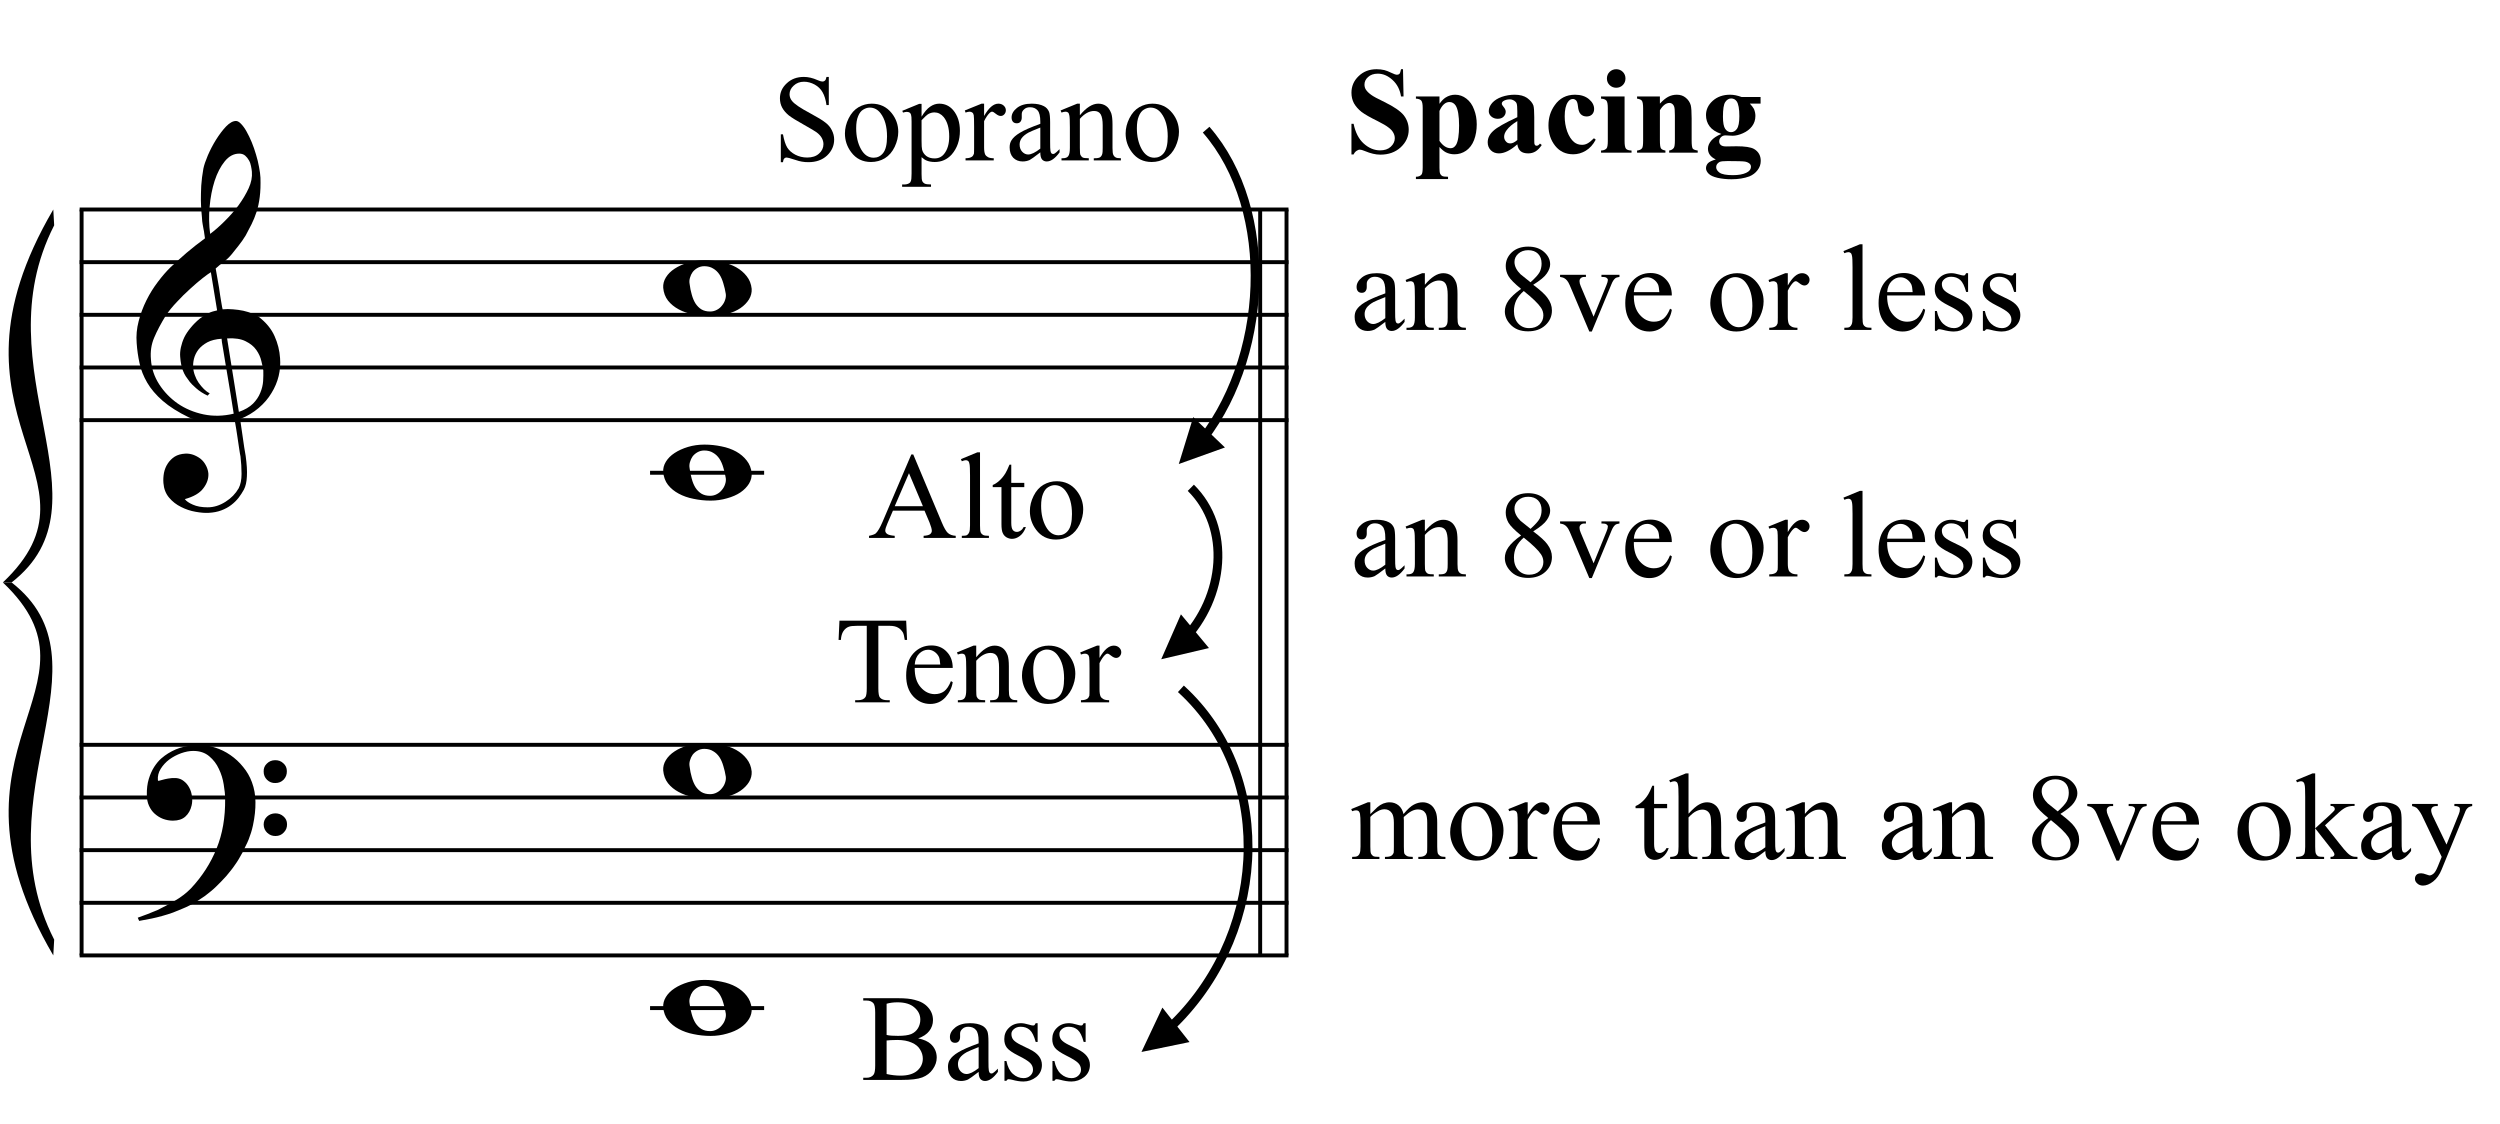 <?xml version="1.0" encoding="UTF-8"?>
<svg xmlns="http://www.w3.org/2000/svg" xmlns:xlink="http://www.w3.org/1999/xlink" width="219pt" height="98.5pt" viewBox="0 0 219 98.5" version="1.1">
<defs>
<g>
<symbol overflow="visible" id="glyph0-0">
<path style="stroke:none;" d=""/>
</symbol>
<symbol overflow="visible" id="glyph0-1">
<path style="stroke:none;" d="M 8.594 4.656 C 8.25 4.719 7.883 4.754 7.5 4.766 C 7.113 4.773 6.734 4.766 6.359 4.734 C 5.992 4.703 5.656 4.656 5.344 4.594 C 5.031 4.539 4.773 4.469 4.578 4.375 C 3.629 3.914 2.863 3.43 2.281 2.922 C 1.695 2.41 1.242 1.879 0.922 1.328 C 0.598 0.773 0.375 0.207 0.25 -0.375 C 0.125 -0.957 0.039 -1.547 0 -2.141 C -0.051 -2.773 0.004 -3.41 0.172 -4.047 C 0.336 -4.691 0.566 -5.305 0.859 -5.891 C 1.148 -6.473 1.484 -7.008 1.859 -7.5 C 2.234 -8 2.609 -8.43 2.984 -8.797 C 3.43 -9.211 3.895 -9.629 4.375 -10.047 C 4.863 -10.461 5.398 -10.883 5.984 -11.312 C 5.961 -11.469 5.941 -11.609 5.922 -11.734 C 5.91 -11.859 5.891 -11.984 5.859 -12.109 C 5.836 -12.242 5.812 -12.391 5.781 -12.547 C 5.75 -12.703 5.727 -12.898 5.719 -13.141 C 5.719 -13.234 5.703 -13.41 5.672 -13.672 C 5.648 -13.941 5.633 -14.266 5.625 -14.641 C 5.625 -15.016 5.633 -15.441 5.656 -15.922 C 5.688 -16.398 5.75 -16.898 5.844 -17.422 C 5.906 -17.723 6.035 -18.109 6.234 -18.578 C 6.441 -19.055 6.68 -19.516 6.953 -19.953 C 7.234 -20.398 7.523 -20.785 7.828 -21.109 C 8.141 -21.43 8.43 -21.594 8.703 -21.594 C 8.836 -21.594 8.984 -21.508 9.141 -21.344 C 9.305 -21.176 9.469 -20.953 9.625 -20.672 C 9.781 -20.398 9.93 -20.086 10.078 -19.734 C 10.223 -19.379 10.348 -19.02 10.453 -18.656 C 10.566 -18.289 10.656 -17.926 10.719 -17.562 C 10.789 -17.207 10.832 -16.895 10.844 -16.625 C 10.863 -15.988 10.844 -15.426 10.781 -14.938 C 10.719 -14.445 10.625 -14.008 10.5 -13.625 C 10.375 -13.238 10.227 -12.879 10.062 -12.547 C 9.895 -12.223 9.723 -11.895 9.547 -11.562 C 9.348 -11.238 9.145 -10.945 8.938 -10.688 C 8.738 -10.438 8.535 -10.18 8.328 -9.922 C 8.098 -9.648 7.863 -9.426 7.625 -9.25 C 7.383 -9.07 7.148 -8.879 6.922 -8.672 C 7.035 -8.047 7.133 -7.477 7.219 -6.969 C 7.25 -6.75 7.281 -6.535 7.312 -6.328 C 7.352 -6.117 7.383 -5.926 7.406 -5.75 C 7.438 -5.57 7.461 -5.422 7.484 -5.297 C 7.516 -5.18 7.531 -5.113 7.531 -5.094 C 7.82 -5.125 8.125 -5.125 8.438 -5.094 C 8.75 -5.07 9.051 -5.031 9.344 -4.969 C 9.633 -4.906 9.895 -4.82 10.125 -4.719 C 10.352 -4.625 10.535 -4.535 10.672 -4.453 C 11.328 -3.953 11.797 -3.383 12.078 -2.75 C 12.359 -2.125 12.52 -1.477 12.562 -0.812 C 12.602 -0.289 12.562 0.227 12.438 0.75 C 12.312 1.27 12.102 1.766 11.812 2.234 C 11.531 2.711 11.156 3.148 10.688 3.547 C 10.227 3.941 9.688 4.266 9.062 4.516 C 9.133 5.023 9.203 5.492 9.266 5.922 C 9.328 6.297 9.379 6.656 9.422 7 C 9.473 7.352 9.516 7.598 9.547 7.734 C 9.648 8.473 9.688 9.078 9.656 9.547 C 9.633 10.023 9.547 10.41 9.391 10.703 C 9.254 10.953 9.098 11.191 8.922 11.422 C 8.742 11.648 8.531 11.859 8.281 12.047 C 8.039 12.234 7.754 12.391 7.422 12.516 C 7.098 12.641 6.727 12.711 6.312 12.734 C 5.988 12.754 5.602 12.723 5.156 12.641 C 4.719 12.566 4.297 12.426 3.891 12.219 C 3.484 12.02 3.133 11.75 2.844 11.406 C 2.551 11.062 2.383 10.633 2.344 10.125 C 2.32 9.832 2.336 9.535 2.391 9.234 C 2.453 8.93 2.562 8.66 2.719 8.422 C 2.875 8.18 3.078 7.977 3.328 7.812 C 3.578 7.656 3.891 7.566 4.266 7.547 C 4.484 7.535 4.707 7.566 4.938 7.641 C 5.164 7.723 5.379 7.836 5.578 7.984 C 5.773 8.141 5.93 8.328 6.047 8.547 C 6.172 8.766 6.25 9.004 6.281 9.266 C 6.312 9.723 6.164 10.16 5.844 10.578 C 5.531 11.004 4.988 11.32 4.219 11.531 C 4.344 11.707 4.578 11.867 4.922 12.016 C 5.266 12.172 5.695 12.25 6.219 12.25 C 6.758 12.25 7.281 12.086 7.781 11.766 C 8.281 11.453 8.664 11.055 8.938 10.578 C 9.102 10.254 9.188 9.836 9.188 9.328 C 9.188 8.816 9.156 8.301 9.094 7.781 C 9.07 7.695 9.035 7.484 8.984 7.141 C 8.93 6.805 8.879 6.457 8.828 6.094 C 8.766 5.656 8.688 5.176 8.594 4.656 Z M 8.984 -18.734 C 8.504 -18.734 8.082 -18.508 7.719 -18.062 C 7.352 -17.613 7.055 -17.039 6.828 -16.344 C 6.609 -15.656 6.461 -14.898 6.391 -14.078 C 6.316 -13.254 6.332 -12.461 6.438 -11.703 C 6.844 -12.004 7.266 -12.375 7.703 -12.812 C 8.148 -13.25 8.555 -13.711 8.922 -14.203 C 9.285 -14.703 9.582 -15.203 9.812 -15.703 C 10.039 -16.203 10.133 -16.68 10.094 -17.141 C 10.082 -17.285 10.055 -17.453 10.016 -17.641 C 9.984 -17.828 9.922 -18 9.828 -18.156 C 9.742 -18.312 9.633 -18.445 9.5 -18.562 C 9.363 -18.676 9.191 -18.734 8.984 -18.734 Z M 8.953 3.891 C 9.484 3.703 9.895 3.461 10.188 3.172 C 10.477 2.879 10.691 2.562 10.828 2.219 C 10.973 1.875 11.055 1.531 11.078 1.188 C 11.098 0.844 11.102 0.535 11.094 0.266 C 11.062 0.035 11.004 -0.238 10.922 -0.562 C 10.848 -0.895 10.703 -1.219 10.484 -1.531 C 10.266 -1.844 9.953 -2.098 9.547 -2.297 C 9.141 -2.504 8.598 -2.586 7.922 -2.547 Z M 7.438 -2.516 C 6.938 -2.484 6.52 -2.379 6.188 -2.203 C 5.863 -2.023 5.602 -1.812 5.406 -1.562 C 5.219 -1.312 5.086 -1.039 5.016 -0.75 C 4.953 -0.469 4.93 -0.219 4.953 0 C 4.961 0.219 5.008 0.441 5.094 0.672 C 5.176 0.91 5.285 1.129 5.422 1.328 C 5.566 1.535 5.723 1.723 5.891 1.891 C 6.055 2.055 6.227 2.18 6.406 2.266 C 6.375 2.297 6.348 2.316 6.328 2.328 C 6.316 2.348 6.301 2.375 6.281 2.406 C 6.25 2.426 6.227 2.445 6.219 2.469 C 5.832 2.289 5.492 2.07 5.203 1.812 C 4.922 1.562 4.738 1.379 4.656 1.266 C 4.52 1.086 4.398 0.922 4.297 0.766 C 4.203 0.617 4.125 0.461 4.062 0.297 C 4 0.141 3.945 -0.035 3.906 -0.234 C 3.863 -0.43 3.832 -0.664 3.812 -0.938 C 3.789 -1.195 3.812 -1.473 3.875 -1.766 C 3.938 -2.055 4.035 -2.348 4.172 -2.641 C 4.316 -2.93 4.504 -3.211 4.734 -3.484 C 4.961 -3.766 5.227 -4.031 5.531 -4.281 C 5.695 -4.406 5.844 -4.504 5.969 -4.578 C 6.094 -4.648 6.211 -4.711 6.328 -4.766 C 6.441 -4.828 6.555 -4.875 6.672 -4.906 C 6.785 -4.938 6.91 -4.969 7.047 -5 L 6.5 -8.344 C 6.352 -8.258 6.113 -8.086 5.781 -7.828 C 5.445 -7.566 5.082 -7.254 4.688 -6.891 C 4.289 -6.535 3.898 -6.148 3.516 -5.734 C 3.129 -5.328 2.812 -4.938 2.562 -4.562 C 2.125 -3.852 1.781 -3.203 1.531 -2.609 C 1.281 -2.023 1.188 -1.391 1.25 -0.703 C 1.301 0.078 1.539 0.801 1.969 1.469 C 2.395 2.133 2.938 2.695 3.594 3.156 C 4.258 3.613 5.016 3.93 5.859 4.109 C 6.711 4.285 7.594 4.266 8.5 4.047 C 8.312 2.828 8.133 1.738 7.969 0.781 C 7.895 0.375 7.828 -0.023 7.766 -0.422 C 7.703 -0.816 7.645 -1.164 7.594 -1.469 C 7.539 -1.781 7.5 -2.031 7.469 -2.219 C 7.445 -2.414 7.438 -2.516 7.438 -2.516 Z M 7.438 -2.516 "/>
</symbol>
<symbol overflow="visible" id="glyph0-2">
<path style="stroke:none;" d="M 9.266 4.828 C 9.148 5.035 9.039 5.227 8.938 5.406 C 8.832 5.582 8.723 5.75 8.609 5.906 C 8.504 6.062 8.391 6.219 8.266 6.375 C 8.141 6.531 8 6.703 7.844 6.891 C 7.688 7.066 7.535 7.227 7.391 7.375 C 7.242 7.531 7.098 7.676 6.953 7.812 C 6.816 7.945 6.672 8.078 6.516 8.203 C 6.359 8.328 6.18 8.469 5.984 8.625 C 5.734 8.801 5.5 8.957 5.281 9.094 C 5.07 9.227 4.859 9.348 4.641 9.453 C 4.422 9.566 4.191 9.672 3.953 9.766 C 3.723 9.859 3.469 9.961 3.188 10.078 C 2.906 10.18 2.594 10.281 2.25 10.375 C 1.914 10.469 1.598 10.547 1.297 10.609 C 0.93 10.68 0.57 10.75 0.219 10.812 L 0.094 10.531 C 0.664 10.332 1.242 10.109 1.828 9.859 C 2.305 9.629 2.812 9.359 3.344 9.047 C 3.883 8.734 4.352 8.375 4.75 7.969 C 5.738 6.914 6.488 5.75 7 4.469 C 7.52 3.195 7.77 1.75 7.75 0.125 C 7.75 -0.238 7.707 -0.66 7.625 -1.141 C 7.551 -1.617 7.41 -2.07 7.203 -2.5 C 7.004 -2.938 6.723 -3.305 6.359 -3.609 C 5.992 -3.922 5.523 -4.078 4.953 -4.078 C 4.617 -4.078 4.266 -4.008 3.891 -3.875 C 3.516 -3.738 3.172 -3.555 2.859 -3.328 C 2.555 -3.098 2.305 -2.828 2.109 -2.516 C 1.91 -2.203 1.828 -1.867 1.859 -1.516 C 1.867 -1.461 1.906 -1.445 1.969 -1.469 C 2.039 -1.488 2.141 -1.516 2.266 -1.547 C 2.398 -1.586 2.562 -1.625 2.75 -1.656 C 2.945 -1.695 3.176 -1.711 3.438 -1.703 C 3.707 -1.68 3.938 -1.594 4.125 -1.438 C 4.32 -1.289 4.484 -1.098 4.609 -0.859 C 4.734 -0.629 4.812 -0.375 4.844 -0.094 C 4.883 0.176 4.875 0.441 4.812 0.703 C 4.719 1.109 4.535 1.43 4.266 1.672 C 4.004 1.91 3.641 2.031 3.172 2.031 C 2.879 2.031 2.594 1.977 2.312 1.875 C 2.039 1.77 1.797 1.617 1.578 1.422 C 1.367 1.234 1.203 1 1.078 0.719 C 0.953 0.445 0.891 0.133 0.891 -0.219 C 0.879 -0.75 0.938 -1.219 1.062 -1.625 C 1.188 -2.031 1.344 -2.379 1.531 -2.672 C 1.727 -2.973 1.93 -3.219 2.141 -3.406 C 2.359 -3.594 2.562 -3.742 2.75 -3.859 C 3.207 -4.141 3.664 -4.332 4.125 -4.438 C 4.594 -4.539 5.039 -4.598 5.469 -4.609 C 5.926 -4.609 6.391 -4.531 6.859 -4.375 C 7.336 -4.227 7.785 -4.008 8.203 -3.719 C 8.629 -3.426 9.004 -3.078 9.328 -2.672 C 9.66 -2.273 9.914 -1.832 10.094 -1.344 C 10.301 -0.789 10.406 -0.207 10.406 0.406 C 10.414 1.031 10.344 1.707 10.188 2.438 C 10.133 2.688 10.078 2.906 10.016 3.094 C 9.953 3.289 9.883 3.484 9.812 3.672 C 9.738 3.859 9.656 4.039 9.562 4.219 C 9.469 4.406 9.367 4.609 9.266 4.828 Z M 11.125 -2.266 C 11.113 -2.547 11.207 -2.781 11.406 -2.969 C 11.602 -3.164 11.844 -3.266 12.125 -3.266 C 12.406 -3.273 12.645 -3.188 12.844 -3 C 13.051 -2.82 13.156 -2.594 13.156 -2.312 C 13.164 -2.02 13.07 -1.77 12.875 -1.562 C 12.676 -1.363 12.438 -1.266 12.156 -1.266 C 11.875 -1.254 11.629 -1.348 11.422 -1.547 C 11.223 -1.742 11.125 -1.984 11.125 -2.266 Z M 11.125 2.375 C 11.125 2.094 11.223 1.859 11.422 1.672 C 11.617 1.492 11.859 1.398 12.141 1.391 C 12.422 1.391 12.66 1.477 12.859 1.656 C 13.066 1.832 13.172 2.062 13.172 2.344 C 13.18 2.625 13.086 2.863 12.891 3.062 C 12.703 3.27 12.461 3.375 12.172 3.375 C 11.891 3.383 11.645 3.289 11.438 3.094 C 11.238 2.906 11.133 2.664 11.125 2.375 Z M 11.125 2.375 "/>
</symbol>
<symbol overflow="visible" id="glyph0-3">
<path style="stroke:none;" d="M 0 -0.062 C -0.02 -0.375 0.055 -0.676 0.234 -0.969 C 0.41 -1.258 0.664 -1.516 1 -1.734 C 1.332 -1.953 1.723 -2.129 2.172 -2.266 C 2.617 -2.398 3.098 -2.469 3.609 -2.469 C 4.129 -2.469 4.629 -2.414 5.109 -2.312 C 5.586 -2.219 6.016 -2.066 6.391 -1.859 C 6.766 -1.648 7.07 -1.391 7.312 -1.078 C 7.562 -0.766 7.707 -0.395 7.75 0.031 C 7.77 0.352 7.691 0.66 7.516 0.953 C 7.336 1.242 7.086 1.5 6.766 1.719 C 6.441 1.938 6.051 2.109 5.594 2.234 C 5.145 2.367 4.664 2.438 4.156 2.438 C 3.633 2.438 3.133 2.383 2.656 2.281 C 2.176 2.188 1.742 2.035 1.359 1.828 C 0.984 1.629 0.672 1.375 0.422 1.062 C 0.18 0.75 0.039 0.375 0 -0.062 Z M 2.312 -0.406 C 2.352 -0.07 2.414 0.238 2.5 0.531 C 2.582 0.832 2.691 1.094 2.828 1.312 C 2.973 1.531 3.145 1.703 3.344 1.828 C 3.551 1.953 3.805 2.016 4.109 2.016 C 4.336 2.016 4.539 1.961 4.719 1.859 C 4.895 1.766 5.039 1.641 5.156 1.484 C 5.281 1.336 5.367 1.176 5.422 1 C 5.484 0.82 5.504 0.648 5.484 0.484 C 5.43 0.148 5.359 -0.16 5.266 -0.453 C 5.18 -0.754 5.066 -1.016 4.922 -1.234 C 4.773 -1.453 4.594 -1.625 4.375 -1.75 C 4.164 -1.883 3.906 -1.953 3.594 -1.953 C 3.375 -1.953 3.176 -1.898 3 -1.797 C 2.832 -1.703 2.691 -1.582 2.578 -1.438 C 2.473 -1.289 2.395 -1.125 2.344 -0.938 C 2.289 -0.758 2.281 -0.582 2.312 -0.406 Z M 2.312 -0.406 "/>
</symbol>
<symbol overflow="visible" id="glyph1-0">
<path style="stroke:none;" d="M 1.5 0 L 1.5 -6.75 L 6.891 -6.75 L 6.891 0 Z M 1.672 -0.172 L 6.734 -0.172 L 6.734 -6.578 L 1.672 -6.578 Z M 1.672 -0.172 "/>
</symbol>
<symbol overflow="visible" id="glyph1-1">
<path style="stroke:none;" d="M 4.953 -7.312 L 4.953 -4.844 L 4.75 -4.844 C 4.688 -5.312 4.57 -5.688 4.406 -5.969 C 4.25 -6.25 4.02 -6.473 3.719 -6.641 C 3.414 -6.805 3.102 -6.891 2.781 -6.891 C 2.414 -6.891 2.113 -6.773 1.875 -6.547 C 1.633 -6.328 1.516 -6.078 1.516 -5.797 C 1.516 -5.578 1.586 -5.379 1.734 -5.203 C 1.953 -4.93 2.473 -4.578 3.297 -4.141 C 3.961 -3.785 4.414 -3.508 4.656 -3.312 C 4.906 -3.125 5.094 -2.898 5.219 -2.641 C 5.352 -2.379 5.422 -2.109 5.422 -1.828 C 5.422 -1.285 5.211 -0.816 4.797 -0.422 C 4.379 -0.035 3.836 0.156 3.172 0.156 C 2.961 0.156 2.77 0.141 2.594 0.109 C 2.477 0.098 2.25 0.035 1.906 -0.078 C 1.562 -0.191 1.348 -0.25 1.266 -0.25 C 1.172 -0.25 1.098 -0.219 1.047 -0.156 C 0.992 -0.102 0.957 0 0.938 0.156 L 0.75 0.156 L 0.75 -2.281 L 0.938 -2.281 C 1.031 -1.77 1.156 -1.383 1.312 -1.125 C 1.469 -0.875 1.703 -0.664 2.016 -0.5 C 2.336 -0.332 2.688 -0.25 3.062 -0.25 C 3.5 -0.25 3.844 -0.363 4.094 -0.594 C 4.352 -0.82 4.484 -1.098 4.484 -1.422 C 4.484 -1.598 4.438 -1.773 4.344 -1.953 C 4.25 -2.129 4.098 -2.297 3.891 -2.453 C 3.754 -2.555 3.379 -2.781 2.766 -3.125 C 2.148 -3.469 1.711 -3.738 1.453 -3.938 C 1.203 -4.145 1.008 -4.367 0.875 -4.609 C 0.738 -4.859 0.672 -5.133 0.672 -5.438 C 0.672 -5.945 0.867 -6.383 1.266 -6.75 C 1.66 -7.125 2.16 -7.312 2.766 -7.312 C 3.148 -7.312 3.551 -7.219 3.969 -7.031 C 4.164 -6.945 4.305 -6.906 4.391 -6.906 C 4.484 -6.906 4.555 -6.93 4.609 -6.984 C 4.672 -7.035 4.719 -7.145 4.75 -7.312 Z M 4.953 -7.312 "/>
</symbol>
<symbol overflow="visible" id="glyph1-2">
<path style="stroke:none;" d="M 2.703 -4.969 C 3.43 -4.969 4.016 -4.691 4.453 -4.141 C 4.836 -3.66 5.031 -3.113 5.031 -2.5 C 5.031 -2.07 4.926 -1.633 4.719 -1.188 C 4.508 -0.75 4.223 -0.414 3.859 -0.188 C 3.492 0.031 3.086 0.141 2.641 0.141 C 1.91 0.141 1.332 -0.145 0.906 -0.719 C 0.539 -1.207 0.359 -1.754 0.359 -2.359 C 0.359 -2.805 0.469 -3.25 0.688 -3.688 C 0.906 -4.125 1.191 -4.445 1.547 -4.656 C 1.91 -4.863 2.297 -4.969 2.703 -4.969 Z M 2.531 -4.625 C 2.344 -4.625 2.156 -4.566 1.969 -4.453 C 1.781 -4.348 1.629 -4.156 1.516 -3.875 C 1.398 -3.602 1.344 -3.25 1.344 -2.812 C 1.344 -2.102 1.484 -1.492 1.766 -0.984 C 2.047 -0.484 2.414 -0.234 2.875 -0.234 C 3.207 -0.234 3.484 -0.367 3.703 -0.641 C 3.93 -0.922 4.047 -1.406 4.047 -2.094 C 4.047 -2.957 3.859 -3.633 3.484 -4.125 C 3.234 -4.457 2.914 -4.625 2.531 -4.625 Z M 2.531 -4.625 "/>
</symbol>
<symbol overflow="visible" id="glyph1-3">
<path style="stroke:none;" d="M -0.016 -4.344 L 1.469 -4.953 L 1.672 -4.953 L 1.672 -3.828 C 1.922 -4.242 2.172 -4.535 2.422 -4.703 C 2.672 -4.879 2.938 -4.969 3.219 -4.969 C 3.707 -4.969 4.113 -4.781 4.438 -4.406 C 4.832 -3.938 5.031 -3.332 5.031 -2.594 C 5.031 -1.758 4.789 -1.066 4.312 -0.516 C 3.914 -0.078 3.422 0.141 2.828 0.141 C 2.566 0.141 2.344 0.102 2.156 0.031 C 2.008 -0.02 1.848 -0.125 1.672 -0.281 L 1.672 1.188 C 1.672 1.52 1.691 1.727 1.734 1.812 C 1.773 1.906 1.844 1.977 1.938 2.031 C 2.039 2.082 2.227 2.109 2.5 2.109 L 2.5 2.312 L -0.031 2.312 L -0.031 2.109 L 0.094 2.109 C 0.289 2.117 0.457 2.082 0.594 2 C 0.656 1.969 0.703 1.906 0.734 1.812 C 0.773 1.727 0.797 1.508 0.797 1.156 L 0.797 -3.406 C 0.797 -3.719 0.781 -3.914 0.75 -4 C 0.727 -4.082 0.688 -4.145 0.625 -4.188 C 0.562 -4.227 0.477 -4.25 0.375 -4.25 C 0.289 -4.25 0.18 -4.227 0.047 -4.188 Z M 1.672 -3.516 L 1.672 -1.703 C 1.672 -1.316 1.688 -1.062 1.719 -0.938 C 1.77 -0.727 1.891 -0.547 2.078 -0.391 C 2.273 -0.242 2.52 -0.172 2.812 -0.172 C 3.164 -0.172 3.445 -0.305 3.656 -0.578 C 3.945 -0.941 4.094 -1.445 4.094 -2.094 C 4.094 -2.832 3.93 -3.398 3.609 -3.797 C 3.379 -4.066 3.109 -4.203 2.797 -4.203 C 2.629 -4.203 2.461 -4.16 2.297 -4.078 C 2.172 -4.016 1.961 -3.828 1.672 -3.516 Z M 1.672 -3.516 "/>
</symbol>
<symbol overflow="visible" id="glyph1-4">
<path style="stroke:none;" d="M 1.75 -4.969 L 1.75 -3.891 C 2.156 -4.609 2.57 -4.969 3 -4.969 C 3.188 -4.969 3.344 -4.91 3.469 -4.797 C 3.594 -4.68 3.656 -4.547 3.656 -4.391 C 3.656 -4.254 3.609 -4.133 3.516 -4.031 C 3.43 -3.938 3.328 -3.891 3.203 -3.891 C 3.078 -3.891 2.938 -3.953 2.781 -4.078 C 2.633 -4.203 2.523 -4.266 2.453 -4.266 C 2.379 -4.266 2.305 -4.227 2.234 -4.156 C 2.078 -4.008 1.914 -3.77 1.75 -3.438 L 1.75 -1.125 C 1.75 -0.863 1.781 -0.66 1.844 -0.516 C 1.895 -0.422 1.977 -0.344 2.094 -0.281 C 2.207 -0.219 2.375 -0.188 2.594 -0.188 L 2.594 0 L 0.125 0 L 0.125 -0.188 C 0.363 -0.188 0.547 -0.227 0.672 -0.312 C 0.754 -0.363 0.816 -0.453 0.859 -0.578 C 0.867 -0.641 0.875 -0.812 0.875 -1.094 L 0.875 -2.953 C 0.875 -3.516 0.863 -3.848 0.844 -3.953 C 0.82 -4.066 0.781 -4.145 0.719 -4.188 C 0.656 -4.238 0.578 -4.266 0.484 -4.266 C 0.379 -4.266 0.258 -4.238 0.125 -4.188 L 0.062 -4.375 L 1.531 -4.969 Z M 1.75 -4.969 "/>
</symbol>
<symbol overflow="visible" id="glyph1-5">
<path style="stroke:none;" d="M 3.078 -0.703 C 2.578 -0.316 2.266 -0.094 2.141 -0.031 C 1.953 0.051 1.75 0.094 1.531 0.094 C 1.195 0.094 0.922 -0.016 0.703 -0.234 C 0.492 -0.461 0.391 -0.766 0.391 -1.141 C 0.391 -1.379 0.441 -1.582 0.547 -1.75 C 0.691 -1.988 0.941 -2.211 1.297 -2.422 C 1.648 -2.641 2.242 -2.898 3.078 -3.203 L 3.078 -3.391 C 3.078 -3.867 3 -4.195 2.844 -4.375 C 2.688 -4.562 2.461 -4.656 2.172 -4.656 C 1.953 -4.656 1.781 -4.594 1.656 -4.469 C 1.52 -4.352 1.453 -4.219 1.453 -4.062 L 1.453 -3.75 C 1.453 -3.594 1.41 -3.469 1.328 -3.375 C 1.254 -3.289 1.148 -3.25 1.016 -3.25 C 0.879 -3.25 0.77 -3.289 0.688 -3.375 C 0.602 -3.469 0.562 -3.598 0.562 -3.766 C 0.562 -4.066 0.719 -4.344 1.031 -4.594 C 1.344 -4.844 1.773 -4.969 2.328 -4.969 C 2.766 -4.969 3.117 -4.895 3.391 -4.75 C 3.598 -4.645 3.75 -4.477 3.844 -4.25 C 3.906 -4.094 3.938 -3.781 3.938 -3.312 L 3.938 -1.672 C 3.938 -1.211 3.945 -0.93 3.969 -0.828 C 3.988 -0.723 4.02 -0.648 4.062 -0.609 C 4.102 -0.578 4.148 -0.562 4.203 -0.562 C 4.254 -0.562 4.301 -0.578 4.344 -0.609 C 4.414 -0.648 4.555 -0.773 4.766 -0.984 L 4.766 -0.703 C 4.379 -0.172 4.004 0.094 3.641 0.094 C 3.473 0.094 3.336 0.035 3.234 -0.078 C 3.129 -0.203 3.078 -0.41 3.078 -0.703 Z M 3.078 -1.031 L 3.078 -2.875 C 2.547 -2.664 2.203 -2.52 2.047 -2.438 C 1.766 -2.281 1.562 -2.113 1.438 -1.938 C 1.32 -1.77 1.266 -1.586 1.266 -1.391 C 1.266 -1.141 1.336 -0.93 1.484 -0.766 C 1.641 -0.598 1.816 -0.516 2.016 -0.516 C 2.285 -0.516 2.641 -0.688 3.078 -1.031 Z M 3.078 -1.031 "/>
</symbol>
<symbol overflow="visible" id="glyph1-6">
<path style="stroke:none;" d="M 1.75 -3.953 C 2.312 -4.629 2.848 -4.969 3.359 -4.969 C 3.629 -4.969 3.859 -4.898 4.047 -4.766 C 4.234 -4.641 4.383 -4.426 4.5 -4.125 C 4.57 -3.914 4.609 -3.594 4.609 -3.156 L 4.609 -1.094 C 4.609 -0.781 4.633 -0.57 4.688 -0.469 C 4.727 -0.383 4.789 -0.316 4.875 -0.266 C 4.957 -0.211 5.113 -0.188 5.344 -0.188 L 5.344 0 L 2.969 0 L 2.969 -0.188 L 3.062 -0.188 C 3.289 -0.188 3.445 -0.219 3.531 -0.281 C 3.625 -0.352 3.688 -0.457 3.719 -0.594 C 3.738 -0.645 3.75 -0.812 3.75 -1.094 L 3.75 -3.062 C 3.75 -3.508 3.691 -3.832 3.578 -4.031 C 3.461 -4.227 3.27 -4.328 3 -4.328 C 2.57 -4.328 2.156 -4.098 1.75 -3.641 L 1.75 -1.094 C 1.75 -0.758 1.766 -0.555 1.797 -0.484 C 1.848 -0.379 1.914 -0.301 2 -0.25 C 2.094 -0.207 2.27 -0.188 2.531 -0.188 L 2.531 0 L 0.141 0 L 0.141 -0.188 L 0.25 -0.188 C 0.488 -0.188 0.648 -0.25 0.734 -0.375 C 0.828 -0.5 0.875 -0.738 0.875 -1.094 L 0.875 -2.891 C 0.875 -3.461 0.859 -3.812 0.828 -3.938 C 0.805 -4.07 0.766 -4.16 0.703 -4.203 C 0.648 -4.242 0.582 -4.266 0.5 -4.266 C 0.395 -4.266 0.273 -4.238 0.141 -4.188 L 0.062 -4.375 L 1.516 -4.969 L 1.75 -4.969 Z M 1.75 -3.953 "/>
</symbol>
<symbol overflow="visible" id="glyph1-7">
<path style="stroke:none;" d="M 4.938 -2.391 L 2.172 -2.391 L 1.688 -1.266 C 1.562 -0.984 1.5 -0.773 1.5 -0.641 C 1.5 -0.535 1.551 -0.441 1.656 -0.359 C 1.758 -0.273 1.984 -0.219 2.328 -0.188 L 2.328 0 L 0.078 0 L 0.078 -0.188 C 0.379 -0.25 0.578 -0.32 0.672 -0.406 C 0.848 -0.57 1.047 -0.91 1.266 -1.422 L 3.781 -7.312 L 3.953 -7.312 L 6.453 -1.359 C 6.648 -0.891 6.828 -0.582 6.984 -0.438 C 7.148 -0.289 7.379 -0.207 7.672 -0.188 L 7.672 0 L 4.859 0 L 4.859 -0.188 C 5.141 -0.207 5.328 -0.254 5.422 -0.328 C 5.523 -0.41 5.578 -0.508 5.578 -0.625 C 5.578 -0.781 5.508 -1.023 5.375 -1.359 Z M 4.797 -2.781 L 3.578 -5.672 L 2.328 -2.781 Z M 4.797 -2.781 "/>
</symbol>
<symbol overflow="visible" id="glyph1-8">
<path style="stroke:none;" d="M 2 -7.5 L 2 -1.094 C 2 -0.789 2.02 -0.586 2.062 -0.484 C 2.102 -0.391 2.172 -0.316 2.266 -0.266 C 2.359 -0.211 2.531 -0.188 2.781 -0.188 L 2.781 0 L 0.406 0 L 0.406 -0.188 C 0.633 -0.188 0.785 -0.207 0.859 -0.25 C 0.941 -0.301 1.004 -0.379 1.047 -0.484 C 1.098 -0.586 1.125 -0.789 1.125 -1.094 L 1.125 -5.484 C 1.125 -6.023 1.109 -6.359 1.078 -6.484 C 1.055 -6.609 1.02 -6.691 0.969 -6.734 C 0.914 -6.785 0.848 -6.812 0.766 -6.812 C 0.672 -6.812 0.551 -6.781 0.406 -6.719 L 0.328 -6.906 L 1.766 -7.5 Z M 2 -7.5 "/>
</symbol>
<symbol overflow="visible" id="glyph1-9">
<path style="stroke:none;" d="M 1.734 -6.422 L 1.734 -4.828 L 2.875 -4.828 L 2.875 -4.453 L 1.734 -4.453 L 1.734 -1.328 C 1.734 -1.016 1.781 -0.801 1.875 -0.688 C 1.969 -0.582 2.082 -0.531 2.219 -0.531 C 2.332 -0.531 2.441 -0.566 2.547 -0.641 C 2.66 -0.711 2.75 -0.816 2.812 -0.953 L 3.016 -0.953 C 2.891 -0.609 2.711 -0.348 2.484 -0.172 C 2.266 -0.004 2.035 0.078 1.797 0.078 C 1.641 0.078 1.484 0.035 1.328 -0.047 C 1.172 -0.141 1.055 -0.27 0.984 -0.438 C 0.91 -0.602 0.875 -0.863 0.875 -1.219 L 0.875 -4.453 L 0.109 -4.453 L 0.109 -4.641 C 0.297 -4.711 0.488 -4.836 0.688 -5.016 C 0.895 -5.203 1.078 -5.426 1.234 -5.688 C 1.316 -5.82 1.43 -6.066 1.578 -6.422 Z M 1.734 -6.422 "/>
</symbol>
<symbol overflow="visible" id="glyph1-10">
<path style="stroke:none;" d="M 6.25 -7.156 L 6.328 -5.469 L 6.125 -5.469 C 6.082 -5.77 6.031 -5.984 5.969 -6.109 C 5.852 -6.305 5.707 -6.453 5.531 -6.547 C 5.352 -6.648 5.113 -6.703 4.812 -6.703 L 3.812 -6.703 L 3.812 -1.234 C 3.812 -0.797 3.859 -0.523 3.953 -0.422 C 4.086 -0.266 4.297 -0.188 4.578 -0.188 L 4.812 -0.188 L 4.812 0 L 1.781 0 L 1.781 -0.188 L 2.047 -0.188 C 2.348 -0.188 2.562 -0.281 2.688 -0.469 C 2.758 -0.582 2.797 -0.836 2.797 -1.234 L 2.797 -6.703 L 1.938 -6.703 C 1.602 -6.703 1.367 -6.676 1.234 -6.625 C 1.047 -6.562 0.883 -6.43 0.75 -6.234 C 0.625 -6.047 0.551 -5.789 0.531 -5.469 L 0.328 -5.469 L 0.406 -7.156 Z M 6.25 -7.156 "/>
</symbol>
<symbol overflow="visible" id="glyph1-11">
<path style="stroke:none;" d="M 1.156 -3.016 C 1.145 -2.297 1.316 -1.734 1.672 -1.328 C 2.023 -0.922 2.438 -0.719 2.906 -0.719 C 3.227 -0.719 3.504 -0.801 3.734 -0.969 C 3.961 -1.145 4.16 -1.441 4.328 -1.859 L 4.484 -1.766 C 4.41 -1.273 4.195 -0.832 3.844 -0.438 C 3.488 -0.051 3.047 0.141 2.516 0.141 C 1.93 0.141 1.43 -0.082 1.016 -0.531 C 0.609 -0.977 0.406 -1.582 0.406 -2.344 C 0.406 -3.176 0.613 -3.82 1.031 -4.281 C 1.457 -4.75 1.988 -4.984 2.625 -4.984 C 3.164 -4.984 3.609 -4.801 3.953 -4.438 C 4.305 -4.082 4.484 -3.609 4.484 -3.016 Z M 1.156 -3.312 L 3.391 -3.312 C 3.367 -3.625 3.332 -3.844 3.281 -3.969 C 3.188 -4.164 3.051 -4.32 2.875 -4.438 C 2.707 -4.551 2.523 -4.609 2.328 -4.609 C 2.035 -4.609 1.773 -4.492 1.547 -4.266 C 1.316 -4.035 1.188 -3.719 1.156 -3.312 Z M 1.156 -3.312 "/>
</symbol>
<symbol overflow="visible" id="glyph1-12">
<path style="stroke:none;" d="M 4.984 -3.641 C 5.484 -3.535 5.852 -3.367 6.094 -3.141 C 6.438 -2.816 6.609 -2.422 6.609 -1.953 C 6.609 -1.598 6.492 -1.258 6.266 -0.938 C 6.047 -0.613 5.738 -0.375 5.344 -0.219 C 4.957 -0.07 4.359 0 3.547 0 L 0.172 0 L 0.172 -0.188 L 0.453 -0.188 C 0.742 -0.188 0.957 -0.285 1.094 -0.484 C 1.176 -0.609 1.219 -0.867 1.219 -1.266 L 1.219 -5.891 C 1.219 -6.328 1.164 -6.602 1.062 -6.719 C 0.926 -6.875 0.723 -6.953 0.453 -6.953 L 0.172 -6.953 L 0.172 -7.156 L 3.266 -7.156 C 3.848 -7.156 4.312 -7.109 4.656 -7.016 C 5.188 -6.891 5.586 -6.664 5.859 -6.344 C 6.141 -6.031 6.281 -5.66 6.281 -5.234 C 6.281 -4.879 6.172 -4.562 5.953 -4.281 C 5.734 -4 5.41 -3.785 4.984 -3.641 Z M 2.219 -3.938 C 2.352 -3.906 2.504 -3.883 2.672 -3.875 C 2.836 -3.863 3.02 -3.859 3.219 -3.859 C 3.727 -3.859 4.113 -3.91 4.375 -4.016 C 4.633 -4.129 4.832 -4.301 4.969 -4.531 C 5.102 -4.758 5.172 -5.008 5.172 -5.281 C 5.172 -5.695 5 -6.051 4.656 -6.344 C 4.32 -6.645 3.828 -6.797 3.172 -6.797 C 2.816 -6.797 2.5 -6.754 2.219 -6.672 Z M 2.219 -0.516 C 2.633 -0.422 3.039 -0.375 3.438 -0.375 C 4.07 -0.375 4.555 -0.516 4.891 -0.797 C 5.223 -1.086 5.391 -1.441 5.391 -1.859 C 5.391 -2.141 5.312 -2.406 5.156 -2.656 C 5.008 -2.914 4.766 -3.117 4.422 -3.266 C 4.078 -3.422 3.656 -3.5 3.156 -3.5 C 2.938 -3.5 2.75 -3.492 2.594 -3.484 C 2.438 -3.473 2.312 -3.461 2.219 -3.453 Z M 2.219 -0.516 "/>
</symbol>
<symbol overflow="visible" id="glyph1-13">
<path style="stroke:none;" d="M 3.453 -4.969 L 3.453 -3.328 L 3.281 -3.328 C 3.145 -3.836 2.973 -4.188 2.766 -4.375 C 2.555 -4.562 2.289 -4.656 1.969 -4.656 C 1.727 -4.656 1.531 -4.586 1.375 -4.453 C 1.227 -4.328 1.156 -4.188 1.156 -4.031 C 1.156 -3.832 1.207 -3.664 1.312 -3.531 C 1.426 -3.383 1.648 -3.227 1.984 -3.062 L 2.75 -2.688 C 3.469 -2.344 3.828 -1.883 3.828 -1.312 C 3.828 -0.875 3.66 -0.52 3.328 -0.25 C 2.992 0.008 2.617 0.141 2.203 0.141 C 1.91 0.141 1.578 0.086 1.203 -0.016 C 1.078 -0.047 0.977 -0.062 0.906 -0.062 C 0.832 -0.062 0.77 -0.016 0.719 0.078 L 0.547 0.078 L 0.547 -1.656 L 0.719 -1.656 C 0.82 -1.156 1.008 -0.781 1.281 -0.531 C 1.562 -0.281 1.875 -0.156 2.219 -0.156 C 2.457 -0.156 2.656 -0.227 2.812 -0.375 C 2.969 -0.52 3.047 -0.691 3.047 -0.891 C 3.047 -1.129 2.957 -1.332 2.781 -1.5 C 2.613 -1.664 2.273 -1.875 1.766 -2.125 C 1.254 -2.383 0.922 -2.613 0.766 -2.812 C 0.609 -3.008 0.531 -3.266 0.531 -3.578 C 0.531 -3.973 0.664 -4.301 0.938 -4.562 C 1.207 -4.832 1.562 -4.969 2 -4.969 C 2.188 -4.969 2.414 -4.926 2.688 -4.844 C 2.863 -4.789 2.984 -4.766 3.047 -4.766 C 3.098 -4.766 3.141 -4.773 3.172 -4.797 C 3.203 -4.828 3.238 -4.883 3.281 -4.969 Z M 3.453 -4.969 "/>
</symbol>
<symbol overflow="visible" id="glyph1-14">
<path style="stroke:none;" d=""/>
</symbol>
<symbol overflow="visible" id="glyph1-15">
<path style="stroke:none;" d="M 2.078 -3.594 C 1.504 -4.062 1.133 -4.438 0.969 -4.719 C 0.812 -5 0.734 -5.289 0.734 -5.594 C 0.734 -6.062 0.91 -6.461 1.266 -6.797 C 1.629 -7.129 2.109 -7.297 2.703 -7.297 C 3.273 -7.297 3.738 -7.141 4.094 -6.828 C 4.445 -6.516 4.625 -6.156 4.625 -5.75 C 4.625 -5.488 4.523 -5.219 4.328 -4.938 C 4.141 -4.656 3.742 -4.328 3.141 -3.953 C 3.766 -3.484 4.176 -3.109 4.375 -2.828 C 4.645 -2.473 4.781 -2.098 4.781 -1.703 C 4.781 -1.191 4.586 -0.758 4.203 -0.406 C 3.816 -0.051 3.312 0.125 2.688 0.125 C 2.008 0.125 1.484 -0.086 1.109 -0.516 C 0.805 -0.848 0.656 -1.219 0.656 -1.625 C 0.656 -1.945 0.758 -2.258 0.969 -2.562 C 1.188 -2.875 1.555 -3.219 2.078 -3.594 Z M 2.906 -4.172 C 3.32 -4.547 3.586 -4.844 3.703 -5.062 C 3.816 -5.281 3.875 -5.531 3.875 -5.812 C 3.875 -6.176 3.77 -6.461 3.562 -6.672 C 3.352 -6.879 3.066 -6.984 2.703 -6.984 C 2.348 -6.984 2.055 -6.879 1.828 -6.672 C 1.609 -6.473 1.5 -6.234 1.5 -5.953 C 1.5 -5.766 1.547 -5.578 1.641 -5.391 C 1.734 -5.211 1.863 -5.039 2.031 -4.875 Z M 2.312 -3.406 C 2.02 -3.156 1.801 -2.883 1.656 -2.594 C 1.52 -2.301 1.453 -1.988 1.453 -1.656 C 1.453 -1.195 1.578 -0.832 1.828 -0.562 C 2.078 -0.289 2.395 -0.156 2.781 -0.156 C 3.156 -0.156 3.457 -0.258 3.688 -0.469 C 3.914 -0.688 4.031 -0.953 4.031 -1.266 C 4.031 -1.516 3.961 -1.738 3.828 -1.938 C 3.578 -2.312 3.07 -2.801 2.312 -3.406 Z M 2.312 -3.406 "/>
</symbol>
<symbol overflow="visible" id="glyph1-16">
<path style="stroke:none;" d="M 0.094 -4.828 L 2.359 -4.828 L 2.359 -4.641 L 2.219 -4.641 C 2.082 -4.641 1.977 -4.602 1.906 -4.531 C 1.832 -4.469 1.797 -4.379 1.797 -4.266 C 1.797 -4.141 1.832 -3.992 1.906 -3.828 L 3.031 -1.156 L 4.156 -3.922 C 4.238 -4.117 4.281 -4.27 4.281 -4.375 C 4.281 -4.426 4.266 -4.469 4.234 -4.5 C 4.191 -4.551 4.141 -4.586 4.078 -4.609 C 4.023 -4.629 3.906 -4.641 3.719 -4.641 L 3.719 -4.828 L 5.297 -4.828 L 5.297 -4.641 C 5.117 -4.617 4.992 -4.578 4.922 -4.516 C 4.797 -4.41 4.688 -4.238 4.594 -4 L 2.875 0.141 L 2.656 0.141 L 0.938 -3.922 C 0.852 -4.117 0.773 -4.254 0.703 -4.328 C 0.641 -4.41 0.551 -4.484 0.438 -4.547 C 0.383 -4.578 0.27 -4.609 0.094 -4.641 Z M 0.094 -4.828 "/>
</symbol>
<symbol overflow="visible" id="glyph1-17">
<path style="stroke:none;" d="M 1.766 -3.938 C 2.117 -4.289 2.328 -4.492 2.391 -4.547 C 2.547 -4.68 2.711 -4.785 2.891 -4.859 C 3.078 -4.93 3.266 -4.969 3.453 -4.969 C 3.754 -4.969 4.016 -4.879 4.234 -4.703 C 4.453 -4.523 4.598 -4.27 4.672 -3.938 C 5.023 -4.363 5.328 -4.641 5.578 -4.766 C 5.828 -4.898 6.086 -4.969 6.359 -4.969 C 6.609 -4.969 6.832 -4.898 7.031 -4.766 C 7.227 -4.641 7.383 -4.426 7.5 -4.125 C 7.582 -3.926 7.625 -3.609 7.625 -3.172 L 7.625 -1.094 C 7.625 -0.789 7.645 -0.582 7.688 -0.469 C 7.727 -0.395 7.797 -0.328 7.891 -0.266 C 7.984 -0.211 8.133 -0.188 8.344 -0.188 L 8.344 0 L 5.969 0 L 5.969 -0.188 L 6.062 -0.188 C 6.27 -0.188 6.43 -0.227 6.547 -0.312 C 6.629 -0.363 6.691 -0.453 6.734 -0.578 C 6.742 -0.641 6.75 -0.812 6.75 -1.094 L 6.75 -3.172 C 6.75 -3.566 6.703 -3.844 6.609 -4 C 6.473 -4.227 6.254 -4.344 5.953 -4.344 C 5.766 -4.344 5.578 -4.297 5.391 -4.203 C 5.203 -4.109 4.973 -3.938 4.703 -3.688 L 4.688 -3.625 L 4.703 -3.391 L 4.703 -1.094 C 4.703 -0.758 4.719 -0.551 4.75 -0.469 C 4.789 -0.395 4.863 -0.328 4.969 -0.266 C 5.07 -0.211 5.242 -0.188 5.484 -0.188 L 5.484 0 L 3.047 0 L 3.047 -0.188 C 3.316 -0.188 3.5 -0.219 3.594 -0.281 C 3.695 -0.344 3.77 -0.438 3.812 -0.562 C 3.82 -0.625 3.828 -0.801 3.828 -1.094 L 3.828 -3.172 C 3.828 -3.566 3.77 -3.848 3.656 -4.016 C 3.5 -4.242 3.285 -4.359 3.016 -4.359 C 2.816 -4.359 2.629 -4.305 2.453 -4.203 C 2.16 -4.047 1.93 -3.875 1.766 -3.688 L 1.766 -1.094 C 1.766 -0.77 1.785 -0.562 1.828 -0.469 C 1.879 -0.375 1.945 -0.301 2.031 -0.25 C 2.113 -0.207 2.289 -0.188 2.562 -0.188 L 2.562 0 L 0.172 0 L 0.172 -0.188 C 0.391 -0.188 0.539 -0.207 0.625 -0.25 C 0.719 -0.301 0.785 -0.379 0.828 -0.484 C 0.879 -0.586 0.906 -0.789 0.906 -1.094 L 0.906 -2.938 C 0.906 -3.469 0.891 -3.812 0.859 -3.969 C 0.828 -4.082 0.785 -4.16 0.734 -4.203 C 0.68 -4.242 0.609 -4.266 0.516 -4.266 C 0.422 -4.266 0.305 -4.238 0.172 -4.188 L 0.094 -4.375 L 1.547 -4.969 L 1.766 -4.969 Z M 1.766 -3.938 "/>
</symbol>
<symbol overflow="visible" id="glyph1-18">
<path style="stroke:none;" d="M 1.75 -7.5 L 1.75 -3.969 C 2.145 -4.395 2.457 -4.664 2.688 -4.781 C 2.914 -4.906 3.145 -4.969 3.375 -4.969 C 3.645 -4.969 3.879 -4.891 4.078 -4.734 C 4.273 -4.586 4.422 -4.352 4.516 -4.031 C 4.578 -3.812 4.609 -3.398 4.609 -2.797 L 4.609 -1.094 C 4.609 -0.781 4.633 -0.57 4.688 -0.469 C 4.719 -0.383 4.773 -0.316 4.859 -0.266 C 4.953 -0.211 5.109 -0.188 5.328 -0.188 L 5.328 0 L 2.953 0 L 2.953 -0.188 L 3.062 -0.188 C 3.289 -0.188 3.445 -0.219 3.531 -0.281 C 3.625 -0.352 3.688 -0.457 3.719 -0.594 C 3.727 -0.656 3.734 -0.82 3.734 -1.094 L 3.734 -2.797 C 3.734 -3.328 3.707 -3.672 3.656 -3.828 C 3.602 -3.992 3.516 -4.117 3.391 -4.203 C 3.273 -4.285 3.133 -4.328 2.969 -4.328 C 2.789 -4.328 2.609 -4.281 2.422 -4.188 C 2.234 -4.102 2.008 -3.922 1.75 -3.641 L 1.75 -1.094 C 1.75 -0.758 1.766 -0.551 1.797 -0.469 C 1.836 -0.395 1.91 -0.328 2.016 -0.266 C 2.117 -0.211 2.289 -0.188 2.531 -0.188 L 2.531 0 L 0.141 0 L 0.141 -0.188 C 0.359 -0.188 0.531 -0.223 0.656 -0.297 C 0.719 -0.328 0.77 -0.391 0.812 -0.484 C 0.852 -0.586 0.875 -0.789 0.875 -1.094 L 0.875 -5.469 C 0.875 -6.02 0.859 -6.359 0.828 -6.484 C 0.805 -6.609 0.77 -6.691 0.719 -6.734 C 0.664 -6.785 0.594 -6.812 0.5 -6.812 C 0.426 -6.812 0.305 -6.781 0.141 -6.719 L 0.062 -6.906 L 1.516 -7.5 Z M 1.75 -7.5 "/>
</symbol>
<symbol overflow="visible" id="glyph1-19">
<path style="stroke:none;" d="M 1.766 -7.5 L 1.766 -2.688 L 3 -3.812 C 3.258 -4.051 3.41 -4.203 3.453 -4.266 C 3.473 -4.305 3.484 -4.348 3.484 -4.391 C 3.484 -4.461 3.453 -4.523 3.391 -4.578 C 3.336 -4.629 3.242 -4.656 3.109 -4.656 L 3.109 -4.828 L 5.219 -4.828 L 5.219 -4.656 C 4.926 -4.656 4.68 -4.613 4.484 -4.531 C 4.297 -4.445 4.086 -4.301 3.859 -4.094 L 2.625 -2.953 L 3.859 -1.391 C 4.203 -0.953 4.438 -0.676 4.562 -0.562 C 4.727 -0.395 4.875 -0.289 5 -0.25 C 5.094 -0.207 5.25 -0.188 5.469 -0.188 L 5.469 0 L 3.109 0 L 3.109 -0.188 C 3.242 -0.188 3.332 -0.207 3.375 -0.25 C 3.426 -0.289 3.453 -0.344 3.453 -0.406 C 3.453 -0.488 3.383 -0.617 3.25 -0.797 L 1.766 -2.688 L 1.766 -1.094 C 1.766 -0.77 1.785 -0.562 1.828 -0.469 C 1.867 -0.375 1.93 -0.301 2.016 -0.25 C 2.098 -0.207 2.273 -0.188 2.547 -0.188 L 2.547 0 L 0.094 0 L 0.094 -0.188 C 0.332 -0.188 0.516 -0.219 0.641 -0.281 C 0.711 -0.32 0.77 -0.379 0.812 -0.453 C 0.863 -0.566 0.891 -0.77 0.891 -1.062 L 0.891 -5.453 C 0.891 -6.016 0.875 -6.359 0.844 -6.484 C 0.82 -6.609 0.785 -6.691 0.734 -6.734 C 0.68 -6.785 0.609 -6.812 0.516 -6.812 C 0.441 -6.812 0.328 -6.781 0.172 -6.719 L 0.094 -6.906 L 1.531 -7.5 Z M 1.766 -7.5 "/>
</symbol>
<symbol overflow="visible" id="glyph1-20">
<path style="stroke:none;" d="M 0.062 -4.828 L 2.312 -4.828 L 2.312 -4.641 L 2.203 -4.641 C 2.047 -4.641 1.926 -4.602 1.844 -4.531 C 1.77 -4.457 1.734 -4.375 1.734 -4.281 C 1.734 -4.133 1.789 -3.941 1.906 -3.703 L 3.078 -1.266 L 4.156 -3.938 C 4.219 -4.082 4.25 -4.223 4.25 -4.359 C 4.25 -4.422 4.238 -4.469 4.219 -4.5 C 4.188 -4.539 4.141 -4.57 4.078 -4.594 C 4.016 -4.625 3.91 -4.641 3.766 -4.641 L 3.766 -4.828 L 5.328 -4.828 L 5.328 -4.641 C 5.203 -4.617 5.102 -4.586 5.031 -4.547 C 4.957 -4.504 4.879 -4.426 4.797 -4.312 C 4.766 -4.258 4.707 -4.125 4.625 -3.906 L 2.656 0.906 C 2.469 1.375 2.219 1.727 1.906 1.969 C 1.602 2.207 1.305 2.328 1.016 2.328 C 0.816 2.328 0.648 2.266 0.516 2.141 C 0.379 2.023 0.312 1.891 0.312 1.734 C 0.312 1.586 0.359 1.469 0.453 1.375 C 0.547 1.289 0.68 1.25 0.859 1.25 C 0.973 1.25 1.129 1.285 1.328 1.359 C 1.473 1.41 1.562 1.438 1.594 1.438 C 1.695 1.438 1.812 1.383 1.938 1.281 C 2.062 1.176 2.188 0.969 2.312 0.656 L 2.656 -0.188 L 0.922 -3.828 C 0.867 -3.941 0.785 -4.078 0.672 -4.234 C 0.578 -4.359 0.504 -4.441 0.453 -4.484 C 0.367 -4.547 0.238 -4.598 0.062 -4.641 Z M 0.062 -4.828 "/>
</symbol>
<symbol overflow="visible" id="glyph2-0">
<path style="stroke:none;" d="M 1.5 0 L 1.5 -6.75 L 6.891 -6.75 L 6.891 0 Z M 1.672 -0.172 L 6.734 -0.172 L 6.734 -6.578 L 1.672 -6.578 Z M 1.672 -0.172 "/>
</symbol>
<symbol overflow="visible" id="glyph2-1">
<path style="stroke:none;" d="M 5.078 -7.312 L 5.125 -4.922 L 4.906 -4.922 C 4.812 -5.523 4.562 -6.008 4.156 -6.375 C 3.758 -6.738 3.332 -6.922 2.875 -6.922 C 2.508 -6.922 2.223 -6.82 2.016 -6.625 C 1.805 -6.438 1.703 -6.219 1.703 -5.969 C 1.703 -5.812 1.738 -5.672 1.812 -5.547 C 1.914 -5.379 2.078 -5.219 2.297 -5.062 C 2.461 -4.938 2.848 -4.727 3.453 -4.438 C 4.285 -4.031 4.848 -3.645 5.141 -3.281 C 5.43 -2.906 5.578 -2.484 5.578 -2.016 C 5.578 -1.422 5.344 -0.906 4.875 -0.469 C 4.406 -0.039 3.812 0.172 3.094 0.172 C 2.875 0.172 2.66 0.145 2.453 0.094 C 2.254 0.051 2.004 -0.031 1.703 -0.156 C 1.535 -0.227 1.398 -0.266 1.297 -0.266 C 1.203 -0.266 1.102 -0.227 1 -0.156 C 0.895 -0.082 0.812 0.02 0.75 0.156 L 0.562 0.156 L 0.562 -2.531 L 0.75 -2.531 C 0.906 -1.77 1.203 -1.191 1.641 -0.797 C 2.086 -0.398 2.566 -0.203 3.078 -0.203 C 3.461 -0.203 3.77 -0.305 4 -0.516 C 4.238 -0.734 4.359 -0.984 4.359 -1.266 C 4.359 -1.441 4.312 -1.609 4.219 -1.766 C 4.133 -1.922 4 -2.066 3.812 -2.203 C 3.633 -2.348 3.316 -2.535 2.859 -2.766 C 2.203 -3.086 1.727 -3.359 1.438 -3.578 C 1.156 -3.805 0.938 -4.055 0.781 -4.328 C 0.633 -4.609 0.562 -4.914 0.562 -5.25 C 0.562 -5.82 0.77 -6.305 1.188 -6.703 C 1.602 -7.109 2.129 -7.312 2.766 -7.312 C 3.004 -7.312 3.234 -7.285 3.453 -7.234 C 3.617 -7.191 3.816 -7.113 4.047 -7 C 4.285 -6.883 4.453 -6.828 4.547 -6.828 C 4.641 -6.828 4.711 -6.852 4.766 -6.906 C 4.816 -6.957 4.863 -7.094 4.906 -7.312 Z M 5.078 -7.312 "/>
</symbol>
<symbol overflow="visible" id="glyph2-2">
<path style="stroke:none;" d="M 2.266 -0.5 L 2.266 1.328 C 2.266 1.586 2.285 1.758 2.328 1.844 C 2.367 1.938 2.43 2.004 2.516 2.047 C 2.598 2.086 2.766 2.109 3.016 2.109 L 3.016 2.312 L 0.203 2.312 L 0.203 2.109 C 0.422 2.109 0.582 2.047 0.688 1.922 C 0.758 1.848 0.797 1.641 0.797 1.297 L 0.797 -3.906 C 0.797 -4.25 0.754 -4.469 0.672 -4.562 C 0.586 -4.664 0.43 -4.723 0.203 -4.734 L 0.203 -4.922 L 2.266 -4.922 L 2.266 -4.281 C 2.441 -4.531 2.617 -4.711 2.797 -4.828 C 3.055 -4.992 3.336 -5.078 3.641 -5.078 C 4.004 -5.078 4.332 -4.961 4.625 -4.734 C 4.926 -4.504 5.148 -4.188 5.297 -3.781 C 5.453 -3.383 5.531 -2.953 5.531 -2.484 C 5.531 -1.984 5.453 -1.523 5.297 -1.109 C 5.141 -0.703 4.906 -0.391 4.594 -0.172 C 4.289 0.035 3.953 0.141 3.578 0.141 C 3.305 0.141 3.055 0.082 2.828 -0.031 C 2.648 -0.125 2.461 -0.281 2.266 -0.5 Z M 2.266 -1.031 C 2.566 -0.602 2.895 -0.391 3.25 -0.391 C 3.438 -0.391 3.594 -0.488 3.719 -0.688 C 3.895 -0.988 3.984 -1.551 3.984 -2.375 C 3.984 -3.227 3.883 -3.812 3.688 -4.125 C 3.551 -4.332 3.367 -4.438 3.141 -4.438 C 2.785 -4.438 2.492 -4.176 2.266 -3.656 Z M 2.266 -1.031 "/>
</symbol>
<symbol overflow="visible" id="glyph2-3">
<path style="stroke:none;" d="M 3.078 -0.734 C 2.484 -0.203 1.945 0.062 1.469 0.062 C 1.188 0.062 0.953 -0.023 0.766 -0.203 C 0.578 -0.391 0.484 -0.625 0.484 -0.906 C 0.484 -1.281 0.645 -1.613 0.969 -1.906 C 1.289 -2.207 1.992 -2.609 3.078 -3.109 L 3.078 -3.609 C 3.078 -3.984 3.055 -4.219 3.016 -4.312 C 2.984 -4.406 2.91 -4.488 2.797 -4.562 C 2.68 -4.633 2.555 -4.672 2.422 -4.672 C 2.191 -4.672 2 -4.617 1.844 -4.516 C 1.758 -4.453 1.719 -4.379 1.719 -4.297 C 1.719 -4.223 1.766 -4.133 1.859 -4.031 C 1.992 -3.875 2.062 -3.727 2.062 -3.594 C 2.062 -3.414 1.992 -3.266 1.859 -3.141 C 1.734 -3.023 1.566 -2.969 1.359 -2.969 C 1.141 -2.969 0.953 -3.035 0.797 -3.172 C 0.648 -3.305 0.578 -3.461 0.578 -3.641 C 0.578 -3.891 0.676 -4.129 0.875 -4.359 C 1.082 -4.586 1.363 -4.766 1.719 -4.891 C 2.082 -5.016 2.457 -5.078 2.844 -5.078 C 3.312 -5.078 3.68 -4.977 3.953 -4.781 C 4.223 -4.582 4.398 -4.367 4.484 -4.141 C 4.535 -3.984 4.562 -3.641 4.562 -3.109 L 4.562 -1.203 C 4.562 -0.973 4.566 -0.828 4.578 -0.766 C 4.598 -0.711 4.625 -0.672 4.656 -0.641 C 4.695 -0.617 4.738 -0.609 4.781 -0.609 C 4.875 -0.609 4.969 -0.672 5.062 -0.797 L 5.219 -0.672 C 5.039 -0.41 4.859 -0.223 4.672 -0.109 C 4.484 0.004 4.27 0.062 4.031 0.062 C 3.75 0.062 3.531 0 3.375 -0.125 C 3.219 -0.258 3.117 -0.461 3.078 -0.734 Z M 3.078 -1.109 L 3.078 -2.766 C 2.66 -2.516 2.348 -2.25 2.141 -1.969 C 1.992 -1.77 1.922 -1.578 1.922 -1.391 C 1.922 -1.223 1.984 -1.078 2.109 -0.953 C 2.191 -0.859 2.312 -0.812 2.469 -0.812 C 2.645 -0.812 2.848 -0.91 3.078 -1.109 Z M 3.078 -1.109 "/>
</symbol>
<symbol overflow="visible" id="glyph2-4">
<path style="stroke:none;" d="M 4.391 -1.266 L 4.547 -1.141 C 4.316 -0.703 4.023 -0.379 3.672 -0.172 C 3.328 0.035 2.961 0.141 2.578 0.141 C 1.922 0.141 1.395 -0.102 1 -0.594 C 0.602 -1.094 0.406 -1.691 0.406 -2.391 C 0.406 -3.055 0.586 -3.645 0.953 -4.156 C 1.379 -4.77 1.973 -5.078 2.734 -5.078 C 3.242 -5.078 3.648 -4.945 3.953 -4.688 C 4.254 -4.438 4.406 -4.148 4.406 -3.828 C 4.406 -3.629 4.344 -3.469 4.219 -3.344 C 4.094 -3.227 3.938 -3.172 3.75 -3.172 C 3.539 -3.172 3.367 -3.238 3.234 -3.375 C 3.098 -3.508 3.016 -3.754 2.984 -4.109 C 2.961 -4.328 2.91 -4.484 2.828 -4.578 C 2.742 -4.66 2.648 -4.703 2.547 -4.703 C 2.367 -4.703 2.223 -4.613 2.109 -4.438 C 1.922 -4.164 1.828 -3.75 1.828 -3.188 C 1.828 -2.727 1.898 -2.285 2.047 -1.859 C 2.203 -1.441 2.406 -1.129 2.656 -0.922 C 2.852 -0.766 3.082 -0.688 3.344 -0.688 C 3.52 -0.688 3.68 -0.727 3.828 -0.812 C 3.984 -0.895 4.172 -1.047 4.391 -1.266 Z M 4.391 -1.266 "/>
</symbol>
<symbol overflow="visible" id="glyph2-5">
<path style="stroke:none;" d="M 1.547 -7.312 C 1.773 -7.312 1.969 -7.234 2.125 -7.078 C 2.281 -6.922 2.359 -6.727 2.359 -6.5 C 2.359 -6.27 2.281 -6.078 2.125 -5.922 C 1.969 -5.766 1.773 -5.688 1.547 -5.688 C 1.328 -5.688 1.133 -5.766 0.969 -5.922 C 0.812 -6.078 0.734 -6.27 0.734 -6.5 C 0.734 -6.727 0.812 -6.922 0.969 -7.078 C 1.133 -7.234 1.328 -7.312 1.547 -7.312 Z M 2.281 -4.922 L 2.281 -1.016 C 2.281 -0.672 2.32 -0.445 2.406 -0.344 C 2.488 -0.25 2.648 -0.195 2.891 -0.188 L 2.891 0 L 0.219 0 L 0.219 -0.188 C 0.438 -0.195 0.598 -0.258 0.703 -0.375 C 0.773 -0.457 0.812 -0.672 0.812 -1.016 L 0.812 -3.906 C 0.812 -4.25 0.77 -4.469 0.688 -4.562 C 0.602 -4.664 0.445 -4.723 0.219 -4.734 L 0.219 -4.922 Z M 2.281 -4.922 "/>
</symbol>
<symbol overflow="visible" id="glyph2-6">
<path style="stroke:none;" d="M 2.375 -4.922 L 2.375 -4.297 C 2.625 -4.566 2.863 -4.766 3.094 -4.891 C 3.332 -5.016 3.586 -5.078 3.859 -5.078 C 4.172 -5.078 4.43 -4.988 4.641 -4.812 C 4.859 -4.633 5.004 -4.414 5.078 -4.156 C 5.129 -3.945 5.156 -3.562 5.156 -3 L 5.156 -1.078 C 5.156 -0.691 5.188 -0.453 5.25 -0.359 C 5.32 -0.273 5.469 -0.219 5.688 -0.188 L 5.688 0 L 3.188 0 L 3.188 -0.188 C 3.375 -0.219 3.508 -0.297 3.594 -0.422 C 3.656 -0.504 3.688 -0.723 3.688 -1.078 L 3.688 -3.266 C 3.688 -3.672 3.664 -3.926 3.625 -4.031 C 3.594 -4.133 3.539 -4.211 3.469 -4.266 C 3.395 -4.328 3.312 -4.359 3.219 -4.359 C 2.914 -4.359 2.633 -4.145 2.375 -3.719 L 2.375 -1.078 C 2.375 -0.703 2.406 -0.469 2.469 -0.375 C 2.539 -0.281 2.672 -0.219 2.859 -0.188 L 2.859 0 L 0.375 0 L 0.375 -0.188 C 0.582 -0.207 0.727 -0.273 0.812 -0.391 C 0.875 -0.461 0.906 -0.691 0.906 -1.078 L 0.906 -3.859 C 0.906 -4.234 0.867 -4.461 0.797 -4.547 C 0.734 -4.641 0.594 -4.703 0.375 -4.734 L 0.375 -4.922 Z M 2.375 -4.922 "/>
</symbol>
<symbol overflow="visible" id="glyph2-7">
<path style="stroke:none;" d="M 3.531 -4.875 L 5.188 -4.875 L 5.188 -4.297 L 4.25 -4.297 C 4.414 -4.117 4.535 -3.961 4.609 -3.828 C 4.691 -3.629 4.734 -3.426 4.734 -3.219 C 4.734 -2.875 4.633 -2.57 4.438 -2.312 C 4.238 -2.051 3.973 -1.848 3.641 -1.703 C 3.305 -1.555 3.008 -1.484 2.75 -1.484 C 2.727 -1.484 2.516 -1.492 2.109 -1.516 C 1.953 -1.516 1.82 -1.461 1.719 -1.359 C 1.613 -1.254 1.562 -1.129 1.562 -0.984 C 1.562 -0.859 1.609 -0.754 1.703 -0.672 C 1.797 -0.586 1.953 -0.547 2.172 -0.547 L 3.078 -0.562 C 3.816 -0.562 4.328 -0.484 4.609 -0.328 C 5.004 -0.098 5.203 0.25 5.203 0.719 C 5.203 1.02 5.109 1.289 4.922 1.531 C 4.742 1.77 4.504 1.953 4.203 2.078 C 3.754 2.242 3.234 2.328 2.641 2.328 C 2.203 2.328 1.797 2.285 1.422 2.203 C 1.055 2.117 0.797 2 0.641 1.844 C 0.484 1.688 0.406 1.523 0.406 1.359 C 0.406 1.203 0.461 1.055 0.578 0.922 C 0.703 0.797 0.93 0.688 1.266 0.594 C 0.805 0.375 0.578 0.062 0.578 -0.344 C 0.578 -0.582 0.672 -0.816 0.859 -1.047 C 1.047 -1.273 1.344 -1.473 1.75 -1.641 C 1.27 -1.805 0.926 -2.031 0.719 -2.312 C 0.508 -2.594 0.406 -2.922 0.406 -3.297 C 0.406 -3.773 0.602 -4.191 1 -4.547 C 1.395 -4.898 1.898 -5.078 2.516 -5.078 C 2.836 -5.078 3.176 -5.008 3.531 -4.875 Z M 2.609 -4.75 C 2.41 -4.75 2.238 -4.645 2.094 -4.438 C 1.957 -4.238 1.891 -3.812 1.891 -3.156 C 1.891 -2.633 1.957 -2.273 2.094 -2.078 C 2.227 -1.891 2.395 -1.797 2.594 -1.797 C 2.801 -1.797 2.973 -1.891 3.109 -2.078 C 3.254 -2.273 3.328 -2.648 3.328 -3.203 C 3.328 -3.836 3.25 -4.27 3.094 -4.5 C 2.977 -4.664 2.816 -4.75 2.609 -4.75 Z M 2.297 0.734 C 1.941 0.734 1.707 0.758 1.594 0.812 C 1.395 0.926 1.297 1.078 1.297 1.266 C 1.297 1.441 1.395 1.602 1.594 1.75 C 1.801 1.895 2.191 1.969 2.766 1.969 C 3.254 1.969 3.641 1.898 3.922 1.766 C 4.203 1.641 4.344 1.457 4.344 1.219 C 4.344 1.133 4.316 1.062 4.266 1 C 4.172 0.895 4.023 0.82 3.828 0.781 C 3.641 0.75 3.129 0.734 2.297 0.734 Z M 2.297 0.734 "/>
</symbol>
</g>
<clipPath id="clip1">
  <path d="M 91 49 L 121 49 L 121 98.5 L 91 98.5 Z M 91 49 "/>
</clipPath>
</defs>
<g id="surface1">
<rect x="0" y="0" width="219" height="98.5" style="fill:rgb(100%,100%,100%);fill-opacity:1;stroke:none;"/>
<path style="fill:none;stroke-width:0.345;stroke-linecap:butt;stroke-linejoin:miter;stroke:rgb(0%,0%,0%);stroke-opacity:1;stroke-miterlimit:10;" d="M 163.148 257.148 L 163.148 191.805 " transform="matrix(1,0,0,-1,-156,275.5)"/>
<g style="fill:rgb(0%,0%,0%);fill-opacity:1;">
  <use xlink:href="#glyph0-1" x="11.972" y="32.191"/>
</g>
<g style="fill:rgb(0%,0%,0%);fill-opacity:1;">
  <use xlink:href="#glyph0-2" x="11.972" y="69.859"/>
</g>
<path style="fill:none;stroke-width:0.345;stroke-linecap:butt;stroke-linejoin:miter;stroke:rgb(0%,0%,0%);stroke-opacity:1;stroke-miterlimit:10;" d="M 268.699 257.148 L 268.699 191.805 " transform="matrix(1,0,0,-1,-156,275.5)"/>
<path style="fill:none;stroke-width:0.345;stroke-linecap:butt;stroke-linejoin:miter;stroke:rgb(0%,0%,0%);stroke-opacity:1;stroke-miterlimit:10;" d="M 266.391 257.148 L 266.391 191.805 " transform="matrix(1,0,0,-1,-156,275.5)"/>
<path style="fill:none;stroke-width:0.345;stroke-linecap:butt;stroke-linejoin:miter;stroke:rgb(0%,0%,0%);stroke-opacity:1;stroke-miterlimit:10;" d="M 162.977 257.148 L 268.871 257.148 " transform="matrix(1,0,0,-1,-156,275.5)"/>
<path style="fill:none;stroke-width:0.345;stroke-linecap:butt;stroke-linejoin:miter;stroke:rgb(0%,0%,0%);stroke-opacity:1;stroke-miterlimit:10;" d="M 162.977 252.535 L 268.871 252.535 " transform="matrix(1,0,0,-1,-156,275.5)"/>
<path style="fill:none;stroke-width:0.345;stroke-linecap:butt;stroke-linejoin:miter;stroke:rgb(0%,0%,0%);stroke-opacity:1;stroke-miterlimit:10;" d="M 162.977 247.922 L 268.871 247.922 " transform="matrix(1,0,0,-1,-156,275.5)"/>
<path style="fill:none;stroke-width:0.345;stroke-linecap:butt;stroke-linejoin:miter;stroke:rgb(0%,0%,0%);stroke-opacity:1;stroke-miterlimit:10;" d="M 162.977 243.309 L 268.871 243.309 " transform="matrix(1,0,0,-1,-156,275.5)"/>
<path style="fill:none;stroke-width:0.345;stroke-linecap:butt;stroke-linejoin:miter;stroke:rgb(0%,0%,0%);stroke-opacity:1;stroke-miterlimit:10;" d="M 162.977 238.695 L 268.871 238.695 " transform="matrix(1,0,0,-1,-156,275.5)"/>
<path style="fill:none;stroke-width:0.345;stroke-linecap:butt;stroke-linejoin:miter;stroke:rgb(0%,0%,0%);stroke-opacity:1;stroke-miterlimit:10;" d="M 162.977 210.254 L 268.871 210.254 " transform="matrix(1,0,0,-1,-156,275.5)"/>
<path style="fill:none;stroke-width:0.345;stroke-linecap:butt;stroke-linejoin:miter;stroke:rgb(0%,0%,0%);stroke-opacity:1;stroke-miterlimit:10;" d="M 162.977 205.641 L 268.871 205.641 " transform="matrix(1,0,0,-1,-156,275.5)"/>
<path style="fill:none;stroke-width:0.345;stroke-linecap:butt;stroke-linejoin:miter;stroke:rgb(0%,0%,0%);stroke-opacity:1;stroke-miterlimit:10;" d="M 162.977 201.027 L 268.871 201.027 " transform="matrix(1,0,0,-1,-156,275.5)"/>
<path style="fill:none;stroke-width:0.345;stroke-linecap:butt;stroke-linejoin:miter;stroke:rgb(0%,0%,0%);stroke-opacity:1;stroke-miterlimit:10;" d="M 162.977 196.414 L 268.871 196.414 " transform="matrix(1,0,0,-1,-156,275.5)"/>
<path style="fill:none;stroke-width:0.345;stroke-linecap:butt;stroke-linejoin:miter;stroke:rgb(0%,0%,0%);stroke-opacity:1;stroke-miterlimit:10;" d="M 162.977 191.805 L 268.871 191.805 " transform="matrix(1,0,0,-1,-156,275.5)"/>
<path style=" stroke:none;fill-rule:nonzero;fill:rgb(0%,0%,0%);fill-opacity:1;" d="M 4.668 18.352 C -6.156 36.805 9.984 41.801 0.25 51.023 L 1.016 51.023 C 10.062 43.977 -1.727 32.445 4.746 19.738 "/>
<path style=" stroke:none;fill-rule:nonzero;fill:rgb(0%,0%,0%);fill-opacity:1;" d="M 4.668 83.695 C -6.156 65.246 9.984 60.25 0.25 51.023 L 1.016 51.023 C 10.062 58.07 -1.727 69.602 4.746 82.312 "/>
<g style="fill:rgb(0%,0%,0%);fill-opacity:1;">
  <use xlink:href="#glyph0-3" x="58.097" y="25.272"/>
</g>
<path style="fill:none;stroke-width:0.345;stroke-linecap:butt;stroke-linejoin:miter;stroke:rgb(0%,0%,0%);stroke-opacity:1;stroke-miterlimit:10;" d="M 212.945 234.086 L 222.938 234.086 " transform="matrix(1,0,0,-1,-156,275.5)"/>
<g style="fill:rgb(0%,0%,0%);fill-opacity:1;">
  <use xlink:href="#glyph0-3" x="58.097" y="41.416"/>
</g>
<g style="fill:rgb(0%,0%,0%);fill-opacity:1;">
  <use xlink:href="#glyph0-3" x="58.097" y="67.553"/>
</g>
<path style="fill:none;stroke-width:0.345;stroke-linecap:butt;stroke-linejoin:miter;stroke:rgb(0%,0%,0%);stroke-opacity:1;stroke-miterlimit:10;" d="M 212.945 187.191 L 222.938 187.191 " transform="matrix(1,0,0,-1,-156,275.5)"/>
<g style="fill:rgb(0%,0%,0%);fill-opacity:1;">
  <use xlink:href="#glyph0-3" x="58.097" y="88.309"/>
</g>
<path style="fill:none;stroke-width:0.769;stroke-linecap:butt;stroke-linejoin:miter;stroke:rgb(0%,0%,0%);stroke-opacity:1;stroke-miterlimit:10;" d="M 261.656 264.141 C 267.789 257.125 267.203 243.855 260.809 236.359 " transform="matrix(1,0,0,-1,-156,275.5)"/>
<path style=" stroke:none;fill-rule:nonzero;fill:rgb(0%,0%,0%);fill-opacity:1;" d="M 103.262 40.648 L 107.305 39.199 L 104.527 36.539 L 103.262 40.648 "/>
<path style="fill:none;stroke-width:0.769;stroke-linecap:butt;stroke-linejoin:miter;stroke:rgb(0%,0%,0%);stroke-opacity:1;stroke-miterlimit:10;" d="M 260.316 232.77 C 263.84 229.293 263.32 223.188 259.586 219.344 " transform="matrix(1,0,0,-1,-156,275.5)"/>
<path style=" stroke:none;fill-rule:nonzero;fill:rgb(0%,0%,0%);fill-opacity:1;" d="M 101.723 57.75 L 105.906 56.77 L 103.449 53.816 L 101.723 57.75 "/>
<g clip-path="url(#clip1)" clip-rule="nonzero">
<path style="fill:none;stroke-width:0.769;stroke-linecap:butt;stroke-linejoin:miter;stroke:rgb(0%,0%,0%);stroke-opacity:1;stroke-miterlimit:10;" d="M 259.445 215.16 C 267.973 207.398 267.02 193.004 257.977 185.016 " transform="matrix(1,0,0,-1,-156,275.5)"/>
</g>
<path style=" stroke:none;fill-rule:nonzero;fill:rgb(0%,0%,0%);fill-opacity:1;" d="M 99.992 92.152 L 104.203 91.285 L 101.824 88.266 L 99.992 92.152 "/>
<g style="fill:rgb(0%,0%,0%);fill-opacity:1;">
  <use xlink:href="#glyph1-1" x="67.65" y="14.05"/>
</g>
<g style="fill:rgb(0%,0%,0%);fill-opacity:1;">
  <use xlink:href="#glyph1-2" x="73.657" y="14.05"/>
  <use xlink:href="#glyph1-3" x="79.057" y="14.05"/>
  <use xlink:href="#glyph1-4" x="84.457" y="14.05"/>
  <use xlink:href="#glyph1-5" x="88.053" y="14.05"/>
</g>
<g style="fill:rgb(0%,0%,0%);fill-opacity:1;">
  <use xlink:href="#glyph1-6" x="92.846" y="14.05"/>
  <use xlink:href="#glyph1-2" x="98.246" y="14.05"/>
</g>
<g style="fill:rgb(0%,0%,0%);fill-opacity:1;">
  <use xlink:href="#glyph1-7" x="76.049" y="47.125"/>
  <use xlink:href="#glyph1-8" x="83.849" y="47.125"/>
  <use xlink:href="#glyph1-9" x="86.853" y="47.125"/>
  <use xlink:href="#glyph1-2" x="89.858" y="47.125"/>
</g>
<g style="fill:rgb(0%,0%,0%);fill-opacity:1;">
  <use xlink:href="#glyph1-10" x="73.131" y="61.525"/>
</g>
<g style="fill:rgb(0%,0%,0%);fill-opacity:1;">
  <use xlink:href="#glyph1-11" x="78.974" y="61.525"/>
</g>
<g style="fill:rgb(0%,0%,0%);fill-opacity:1;">
  <use xlink:href="#glyph1-6" x="83.767" y="61.525"/>
  <use xlink:href="#glyph1-2" x="89.167" y="61.525"/>
  <use xlink:href="#glyph1-4" x="94.567" y="61.525"/>
</g>
<g style="fill:rgb(0%,0%,0%);fill-opacity:1;">
  <use xlink:href="#glyph1-12" x="75.448" y="94.6"/>
  <use xlink:href="#glyph1-5" x="82.651" y="94.6"/>
</g>
<g style="fill:rgb(0%,0%,0%);fill-opacity:1;">
  <use xlink:href="#glyph1-13" x="87.444" y="94.6"/>
</g>
<g style="fill:rgb(0%,0%,0%);fill-opacity:1;">
  <use xlink:href="#glyph1-13" x="91.648" y="94.6"/>
</g>
<g style="fill:rgb(0%,0%,0%);fill-opacity:1;">
  <use xlink:href="#glyph1-5" x="118.275" y="28.9"/>
</g>
<g style="fill:rgb(0%,0%,0%);fill-opacity:1;">
  <use xlink:href="#glyph1-6" x="123.068" y="28.9"/>
  <use xlink:href="#glyph1-14" x="128.468" y="28.9"/>
  <use xlink:href="#glyph1-15" x="131.168" y="28.9"/>
  <use xlink:href="#glyph1-16" x="136.568" y="28.9"/>
  <use xlink:href="#glyph1-11" x="141.968" y="28.9"/>
</g>
<g style="fill:rgb(0%,0%,0%);fill-opacity:1;">
  <use xlink:href="#glyph1-14" x="146.761" y="28.9"/>
  <use xlink:href="#glyph1-2" x="149.461" y="28.9"/>
  <use xlink:href="#glyph1-4" x="154.861" y="28.9"/>
  <use xlink:href="#glyph1-14" x="158.457" y="28.9"/>
  <use xlink:href="#glyph1-8" x="161.157" y="28.9"/>
</g>
<g style="fill:rgb(0%,0%,0%);fill-opacity:1;">
  <use xlink:href="#glyph1-11" x="164.158" y="28.9"/>
</g>
<g style="fill:rgb(0%,0%,0%);fill-opacity:1;">
  <use xlink:href="#glyph1-13" x="168.951" y="28.9"/>
</g>
<g style="fill:rgb(0%,0%,0%);fill-opacity:1;">
  <use xlink:href="#glyph1-13" x="173.154" y="28.9"/>
</g>
<g style="fill:rgb(0%,0%,0%);fill-opacity:1;">
  <use xlink:href="#glyph1-5" x="118.275" y="50.5"/>
</g>
<g style="fill:rgb(0%,0%,0%);fill-opacity:1;">
  <use xlink:href="#glyph1-6" x="123.068" y="50.5"/>
  <use xlink:href="#glyph1-14" x="128.468" y="50.5"/>
  <use xlink:href="#glyph1-15" x="131.168" y="50.5"/>
  <use xlink:href="#glyph1-16" x="136.568" y="50.5"/>
  <use xlink:href="#glyph1-11" x="141.968" y="50.5"/>
</g>
<g style="fill:rgb(0%,0%,0%);fill-opacity:1;">
  <use xlink:href="#glyph1-14" x="146.761" y="50.5"/>
  <use xlink:href="#glyph1-2" x="149.461" y="50.5"/>
  <use xlink:href="#glyph1-4" x="154.861" y="50.5"/>
  <use xlink:href="#glyph1-14" x="158.457" y="50.5"/>
  <use xlink:href="#glyph1-8" x="161.157" y="50.5"/>
</g>
<g style="fill:rgb(0%,0%,0%);fill-opacity:1;">
  <use xlink:href="#glyph1-11" x="164.158" y="50.5"/>
</g>
<g style="fill:rgb(0%,0%,0%);fill-opacity:1;">
  <use xlink:href="#glyph1-13" x="168.951" y="50.5"/>
</g>
<g style="fill:rgb(0%,0%,0%);fill-opacity:1;">
  <use xlink:href="#glyph1-13" x="173.154" y="50.5"/>
</g>
<g style="fill:rgb(0%,0%,0%);fill-opacity:1;">
  <use xlink:href="#glyph1-17" x="118.275" y="75.25"/>
</g>
<g style="fill:rgb(0%,0%,0%);fill-opacity:1;">
  <use xlink:href="#glyph1-2" x="126.675" y="75.25"/>
  <use xlink:href="#glyph1-4" x="132.075" y="75.25"/>
  <use xlink:href="#glyph1-11" x="135.672" y="75.25"/>
</g>
<g style="fill:rgb(0%,0%,0%);fill-opacity:1;">
  <use xlink:href="#glyph1-14" x="140.465" y="75.25"/>
  <use xlink:href="#glyph1-9" x="143.165" y="75.25"/>
</g>
<g style="fill:rgb(0%,0%,0%);fill-opacity:1;">
  <use xlink:href="#glyph1-18" x="146.165" y="75.25"/>
  <use xlink:href="#glyph1-5" x="151.565" y="75.25"/>
</g>
<g style="fill:rgb(0%,0%,0%);fill-opacity:1;">
  <use xlink:href="#glyph1-6" x="156.358" y="75.25"/>
  <use xlink:href="#glyph1-14" x="161.758" y="75.25"/>
  <use xlink:href="#glyph1-5" x="164.458" y="75.25"/>
</g>
<g style="fill:rgb(0%,0%,0%);fill-opacity:1;">
  <use xlink:href="#glyph1-6" x="169.251" y="75.25"/>
  <use xlink:href="#glyph1-14" x="174.651" y="75.25"/>
  <use xlink:href="#glyph1-15" x="177.351" y="75.25"/>
  <use xlink:href="#glyph1-16" x="182.751" y="75.25"/>
  <use xlink:href="#glyph1-11" x="188.151" y="75.25"/>
</g>
<g style="fill:rgb(0%,0%,0%);fill-opacity:1;">
  <use xlink:href="#glyph1-14" x="192.944" y="75.25"/>
  <use xlink:href="#glyph1-2" x="195.644" y="75.25"/>
  <use xlink:href="#glyph1-19" x="201.044" y="75.25"/>
  <use xlink:href="#glyph1-5" x="206.444" y="75.25"/>
</g>
<g style="fill:rgb(0%,0%,0%);fill-opacity:1;">
  <use xlink:href="#glyph1-20" x="211.237" y="75.25"/>
</g>
<g style="fill:rgb(0%,0%,0%);fill-opacity:1;">
  <use xlink:href="#glyph2-1" x="117.825" y="13.375"/>
</g>
<g style="fill:rgb(0%,0%,0%);fill-opacity:1;">
  <use xlink:href="#glyph2-2" x="123.832" y="13.375"/>
</g>
<g style="fill:rgb(0%,0%,0%);fill-opacity:1;">
  <use xlink:href="#glyph2-3" x="129.839" y="13.375"/>
  <use xlink:href="#glyph2-4" x="135.239" y="13.375"/>
</g>
<g style="fill:rgb(0%,0%,0%);fill-opacity:1;">
  <use xlink:href="#glyph2-5" x="140.032" y="13.375"/>
</g>
<g style="fill:rgb(0%,0%,0%);fill-opacity:1;">
  <use xlink:href="#glyph2-6" x="143.032" y="13.375"/>
</g>
<g style="fill:rgb(0%,0%,0%);fill-opacity:1;">
  <use xlink:href="#glyph2-7" x="149.039" y="13.375"/>
</g>
</g>
</svg>
